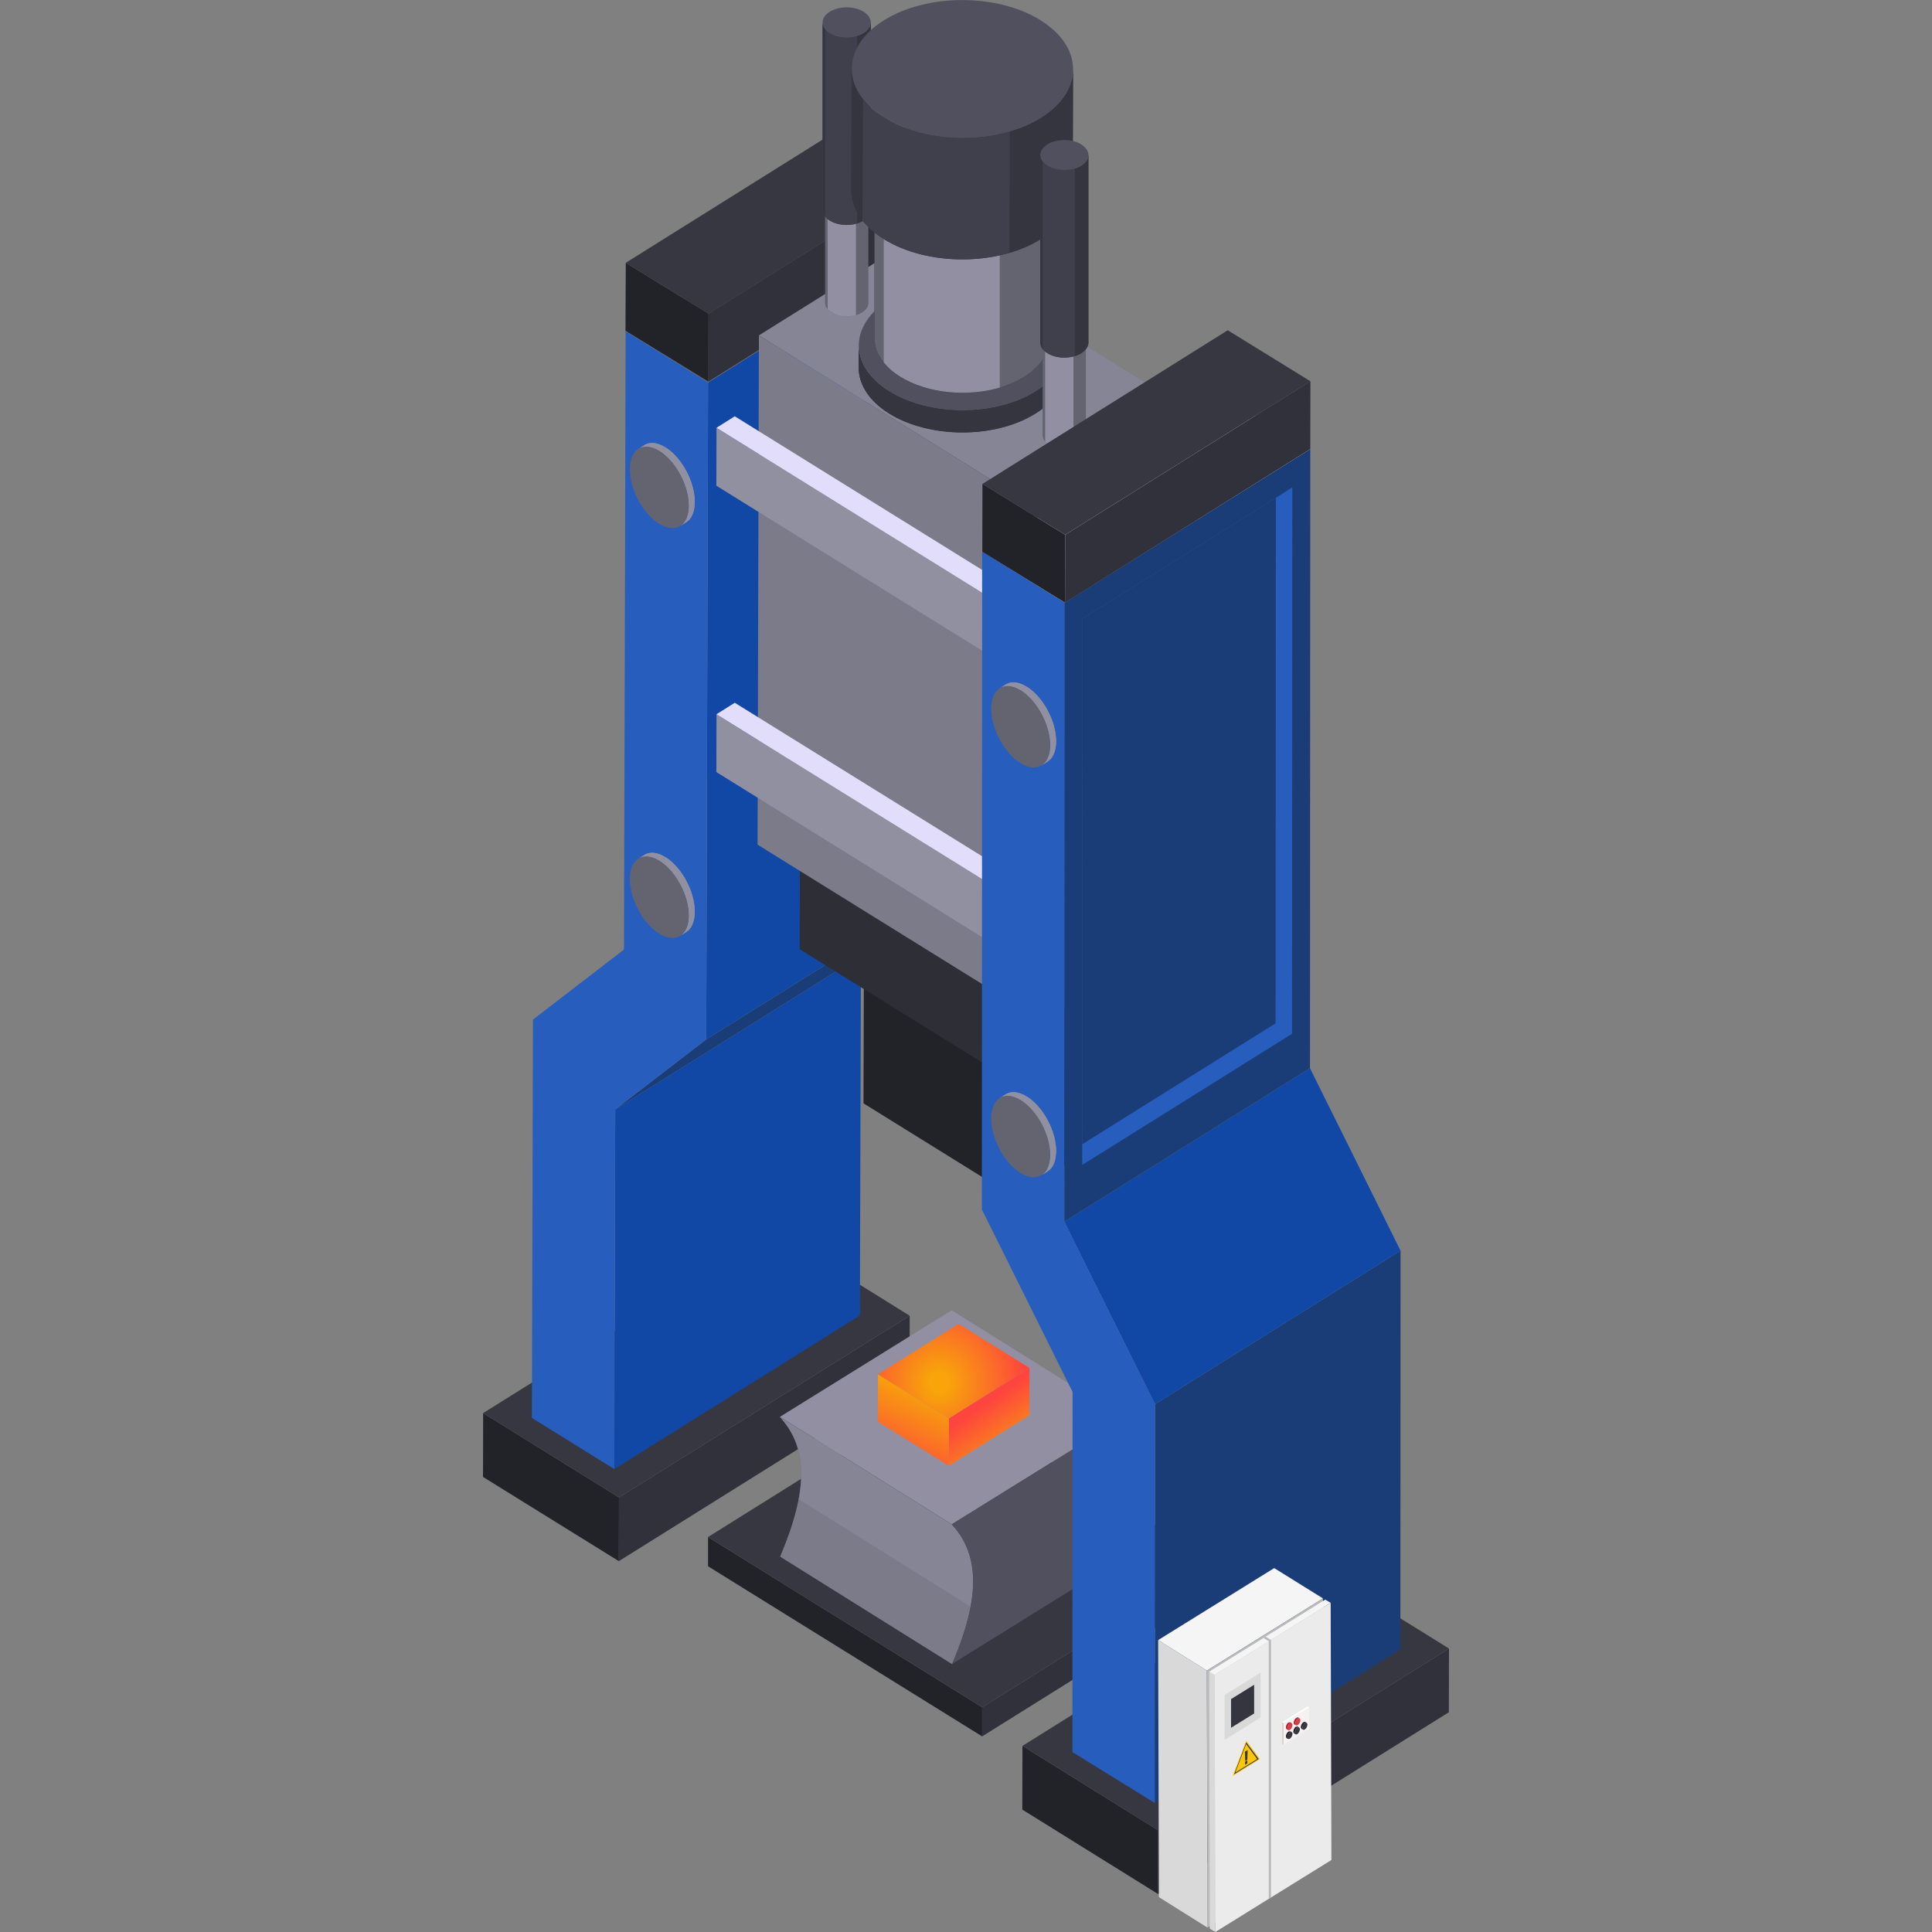<?xml version="1.0" encoding="UTF-8"?><svg id="Layer_1" xmlns="http://www.w3.org/2000/svg" xmlns:xlink="http://www.w3.org/1999/xlink" viewBox="0 0 128 128"><rect x="0" y="0" width="128" height="128" fill="#808080" stroke="none"/><defs><style>.cls-1{clip-path:url(#clippath);}.cls-2{fill:url(#linear-gradient);}.cls-2,.cls-3,.cls-4,.cls-5,.cls-6,.cls-7,.cls-8,.cls-9,.cls-10,.cls-11,.cls-12,.cls-13,.cls-14,.cls-15,.cls-16,.cls-17,.cls-18,.cls-19,.cls-20,.cls-21,.cls-22,.cls-23,.cls-24,.cls-25,.cls-26,.cls-27,.cls-28,.cls-29,.cls-30,.cls-31,.cls-32,.cls-33,.cls-34,.cls-35{stroke-width:0px;}.cls-36,.cls-31{fill:#9190a1;}.cls-37,.cls-19{fill:#40404d;}.cls-38,.cls-11{fill:#646370;}.cls-39,.cls-10{fill:#35353f;}.cls-40,.cls-6{fill:#605c71;}.cls-3{fill:url(#radial-gradient);}.cls-41{clip-path:url(#clippath-1);}.cls-42{clip-path:url(#clippath-4);}.cls-43{clip-path:url(#clippath-3);}.cls-44{clip-path:url(#clippath-2);}.cls-45{clip-path:url(#clippath-7);}.cls-46{clip-path:url(#clippath-8);}.cls-47{clip-path:url(#clippath-6);}.cls-48{clip-path:url(#clippath-5);}.cls-49{clip-path:url(#clippath-9);}.cls-50{clip-path:url(#clippath-20);}.cls-51{clip-path:url(#clippath-21);}.cls-52{clip-path:url(#clippath-24);}.cls-53{clip-path:url(#clippath-23);}.cls-54{clip-path:url(#clippath-22);}.cls-55{clip-path:url(#clippath-25);}.cls-56{clip-path:url(#clippath-14);}.cls-57{clip-path:url(#clippath-13);}.cls-58{clip-path:url(#clippath-12);}.cls-59{clip-path:url(#clippath-10);}.cls-60{clip-path:url(#clippath-15);}.cls-61{clip-path:url(#clippath-17);}.cls-62{clip-path:url(#clippath-16);}.cls-63{clip-path:url(#clippath-19);}.cls-64{clip-path:url(#clippath-11);}.cls-65{clip-path:url(#clippath-18);}.cls-4{fill:url(#linear-gradient-2);}.cls-66{isolation:isolate;}.cls-5{fill:#f7f2f2;}.cls-7{fill:#50505e;}.cls-8{fill:#275ebe;}.cls-9{fill:#4d4c56;}.cls-12{fill:#868596;}.cls-13{fill:#31313b;}.cls-14{fill:#38373e;}.cls-15{fill:#2e2e37;}.cls-16{fill:#1a3d78;}.cls-17{fill:#373742;}.cls-18{fill:#37363d;}.cls-20{fill:#222125;}.cls-21{fill:#222229;}.cls-22{fill:#1248a5;}.cls-23{fill:#d63e47;}.cls-24{fill:#d9d9d9;}.cls-25{fill:#c31c27;}.cls-26{fill:#dad0d0;}.cls-27{fill:#bababb;}.cls-28{fill:#7c7b89;}.cls-29{fill:#938fa3;}.cls-30{fill:#fbc70e;}.cls-32{fill:#fff;}.cls-33{fill:#e3ddfc;}.cls-34{fill:#ebebeb;}.cls-35{fill:#f5f5f5;}</style><clipPath id="clippath"><path class="cls-11" d="m63.08,110.25l-11.39-7.12c1.86-4.37,1.86-7.21-.02-9.25l11.39,7.12c1.88,2.05,1.88,4.89.02,9.25Z"/></clipPath><linearGradient id="linear-gradient" x1="67.79" y1="97.19" x2="65.05" y2="93.15" gradientUnits="userSpaceOnUse"><stop offset=".11" stop-color="#f8a40a"/><stop offset="1" stop-color="#fe443e"/></linearGradient><linearGradient id="linear-gradient-2" x1="61.66" y1="91.64" x2="58.96" y2="97.38" xlink:href="#linear-gradient"/><radialGradient id="radial-gradient" cx="61.66" cy="93.5" fx="61.66" fy="93.5" r="6.61" gradientTransform="translate(7.96 3.73) scale(.88 .94)" gradientUnits="userSpaceOnUse"><stop offset=".11" stop-color="#f8a40a"/><stop offset="1" stop-color="#fe443e"/></radialGradient><clipPath id="clippath-1"><path class="cls-11" d="m57.52,13.62v6.46c0,.23-.14.45-.42.62-.55.35-1.45.35-2.01,0-.28-.17-.42-.4-.42-.63v-6.46c0,.23.14.46.42.63.56.35,1.46.35,2.01,0,.27-.17.41-.4.41-.62Z"/></clipPath><clipPath id="clippath-2"><path class="cls-19" d="m57.69,1.48v12.43c0,.25-.16.5-.47.7-.62.39-1.63.39-2.25,0-.31-.19-.47-.45-.47-.71V1.47c0,.26.16.51.47.71.62.39,1.63.39,2.25,0,.31-.19.46-.44.46-.7Z"/></clipPath><clipPath id="clippath-3"><path class="cls-10" d="m70.6,22.92v1.48c0,1.09-.67,2.17-2,3-2.67,1.67-7.01,1.67-9.69,0-1.35-.84-2.02-1.94-2.02-3.04v-1.48c0,1.1.68,2.2,2.03,3.04,2.68,1.67,7.02,1.67,9.69,0,1.33-.83,1.99-1.91,1.99-3Z"/></clipPath><clipPath id="clippath-4"><path class="cls-10" d="m69.55,11.22v11.21c-.02.92-.58,1.83-1.7,2.54-2.26,1.41-5.93,1.41-8.2,0-1.14-.71-1.71-1.64-1.71-2.57v-11.21c.01.93.58,1.86,1.73,2.57,2.27,1.41,5.94,1.41,8.2,0,1.12-.7,1.68-1.62,1.68-2.54Z"/></clipPath><clipPath id="clippath-5"><path class="cls-10" d="m71.09,4.59l-.02,8.05c0,1.16-.71,2.32-2.13,3.21-2.86,1.78-7.5,1.78-10.37,0-1.45-.9-2.17-2.08-2.17-3.25l.02-8.05c0,1.18.72,2.36,2.17,3.25,2.87,1.78,7.52,1.79,10.37,0,1.42-.89,2.13-2.05,2.13-3.21Z"/></clipPath><clipPath id="clippath-6"><path class="cls-11" d="m71.94,22.41v6.46c0,.23-.14.45-.42.62-.55.35-1.45.35-2.01,0-.28-.17-.42-.4-.42-.63v-6.46c0,.23.14.46.42.63.56.35,1.46.35,2.01,0,.27-.17.41-.4.41-.62Z"/></clipPath><clipPath id="clippath-7"><path class="cls-19" d="m72.11,10.27v12.43c0,.25-.16.5-.47.7-.62.39-1.63.39-2.25,0-.31-.19-.47-.45-.47-.71v-12.43c0,.26.16.51.47.71.62.39,1.63.39,2.25,0,.31-.19.46-.44.46-.7Z"/></clipPath><clipPath id="clippath-8"><path class="cls-31" d="m66.24,45.6l.39-.25c.35-.22.85-.19,1.39.15l-.39.25c-.54-.34-1.03-.37-1.39-.15Z"/></clipPath><clipPath id="clippath-9"><path class="cls-31" d="m69.4,50.46l-.39.25c.35-.22.57-.68.57-1.34,0-1.33-.87-2.95-1.94-3.62l.39-.25c1.08.67,1.95,2.29,1.94,3.62,0,.66-.22,1.13-.57,1.34Z"/></clipPath><clipPath id="clippath-10"><path class="cls-31" d="m66.24,72.75l.39-.25c.35-.22.85-.19,1.39.15l-.39.25c-.54-.34-1.03-.37-1.39-.15Z"/></clipPath><clipPath id="clippath-11"><path class="cls-31" d="m69.4,77.61l-.39.25c.35-.22.57-.68.57-1.34,0-1.33-.87-2.95-1.94-3.62l.39-.25c1.08.67,1.95,2.29,1.94,3.62,0,.66-.22,1.13-.57,1.34Z"/></clipPath><clipPath id="clippath-12"><path class="cls-31" d="m42.3,29.74l.39-.25c.35-.22.85-.19,1.39.15l-.39.25c-.54-.34-1.03-.37-1.39-.15Z"/></clipPath><clipPath id="clippath-13"><path class="cls-31" d="m45.46,34.6l-.39.25c.35-.22.57-.68.57-1.34,0-1.33-.87-2.95-1.94-3.62l.39-.25c1.08.67,1.95,2.29,1.94,3.62,0,.66-.22,1.13-.57,1.34Z"/></clipPath><clipPath id="clippath-14"><path class="cls-31" d="m42.3,56.89l.39-.25c.35-.22.85-.19,1.39.15l-.39.25c-.54-.34-1.03-.37-1.39-.15Z"/></clipPath><clipPath id="clippath-15"><path class="cls-31" d="m45.46,61.75l-.39.25c.35-.22.57-.68.57-1.34,0-1.33-.87-2.95-1.94-3.62l.39-.25c1.08.67,1.95,2.29,1.94,3.62,0,.66-.22,1.13-.57,1.34Z"/></clipPath><clipPath id="clippath-16"><path class="cls-6" d="m85.5,114.71l.09.06s-.07-.02-.12.01l-.09-.05s.09-.03.12-.01Z"/></clipPath><clipPath id="clippath-17"><path class="cls-6" d="m85.34,115.21l-.09-.05s-.05-.06-.05-.12c0-.12.08-.26.17-.32l.09.05c-.09.06-.17.2-.17.32,0,.06.02.1.05.12Z"/></clipPath><clipPath id="clippath-18"><path class="cls-6" d="m85.49,114.12l.09.06s-.07-.02-.12.01l-.09-.06s.09-.03.12-.01Z"/></clipPath><clipPath id="clippath-19"><path class="cls-6" d="m85.34,114.62l-.09-.06s-.05-.06-.05-.12c0-.12.08-.26.17-.32l.09.06c-.09.06-.17.2-.17.32,0,.06.02.1.05.12Z"/></clipPath><clipPath id="clippath-20"><path class="cls-6" d="m85.99,114.4l.09.06s-.07-.02-.12.01l-.09-.06s.09-.03.12-.01Z"/></clipPath><clipPath id="clippath-21"><path class="cls-6" d="m85.83,114.9l-.09-.06s-.05-.06-.05-.12c0-.12.08-.26.17-.32l.09.06c-.09.06-.17.2-.17.32,0,.06.02.1.05.12Z"/></clipPath><clipPath id="clippath-22"><path class="cls-6" d="m86.02,113.8l.09.05s-.07-.02-.12.01l-.09-.06s.09-.03.12-.01Z"/></clipPath><clipPath id="clippath-23"><path class="cls-6" d="m85.86,114.3l-.09-.05s-.05-.06-.05-.12c0-.12.08-.26.17-.32l.09.06c-.09.06-.17.2-.17.32,0,.06.02.1.05.12Z"/></clipPath><clipPath id="clippath-24"><path class="cls-6" d="m86.48,114.09l.09.06s-.07-.02-.12.01l-.09-.06s.09-.03.12-.01Z"/></clipPath><clipPath id="clippath-25"><path class="cls-6" d="m86.33,114.6l-.09-.06s-.05-.06-.05-.12c0-.12.08-.26.17-.32l.09.06c-.09.06-.17.2-.17.32,0,.06.02.1.05.12Z"/></clipPath></defs><g class="cls-66"><polygon class="cls-13" points="60.27 87.17 60.26 91.39 41 103.43 41.01 99.21 60.27 87.17"/><polygon class="cls-21" points="41.01 99.21 41 103.43 32 97.85 32.01 93.62 41.01 99.21"/><polygon class="cls-17" points="60.27 87.17 41.01 99.21 32.01 93.62 51.28 81.58 60.27 87.17"/></g><g class="cls-66"><polygon class="cls-22" points="40.76 73.5 57.04 63.33 56.97 87.15 40.7 97.33 40.76 73.5"/><polygon class="cls-16" points="46.79 68.86 63.07 58.69 57.04 63.33 40.76 73.5 46.79 68.86"/><polygon class="cls-22" points="46.91 25.34 63.18 15.17 63.07 58.69 46.79 68.86 46.91 25.34"/><polygon class="cls-11" points="41.45 21.95 57.72 11.78 63.18 15.17 46.91 25.34 41.45 21.95"/><polygon class="cls-8" points="46.91 25.34 46.79 68.86 40.76 73.5 40.7 97.33 35.24 93.94 35.31 67.55 41.34 62.91 41.45 21.95 46.91 25.34"/></g><g class="cls-66"><polygon class="cls-13" points="63.19 10.61 63.18 15.11 46.93 25.28 46.94 20.78 63.19 10.61"/><polygon class="cls-21" points="46.94 20.78 46.93 25.28 41.44 21.91 41.46 17.41 46.94 20.78"/><polygon class="cls-17" points="63.19 10.61 46.94 20.78 41.46 17.41 57.71 7.24 63.19 10.61"/></g><g class="cls-66"><polygon class="cls-13" points="80.45 103.49 80.45 105.43 65.07 115.04 65.07 113.11 80.45 103.49"/><polygon class="cls-21" points="65.07 113.11 65.07 115.04 46.91 103.77 46.91 101.83 65.07 113.11"/><polygon class="cls-17" points="80.45 103.49 65.07 113.11 46.91 101.83 62.29 92.22 80.45 103.49"/></g><g class="cls-66"><path class="cls-38" d="m63.08,110.25l-11.39-7.12c1.86-4.37,1.86-7.21-.02-9.25l11.39,7.12c1.88,2.05,1.88,4.89.02,9.25Z"/><g class="cls-1"><g class="cls-66"><path class="cls-28" d="m63.08,110.25l-11.39-7.12c.6-1.42,1.01-2.67,1.22-3.79l11.39,7.12c-.21,1.12-.62,2.37-1.22,3.79h0Z"/><path class="cls-12" d="m64.3,106.46l-11.39-7.12c.44-2.34.03-4.08-1.24-5.46l11.39,7.12c1.27,1.38,1.68,3.13,1.24,5.46h0Z"/></g></g><polygon class="cls-29" points="63.06 100.99 51.67 93.87 63.05 86.81 74.44 93.93 63.06 100.99"/><path class="cls-7" d="m74.47,103.17l-11.39,7.07c1.86-4.37,1.86-7.21-.02-9.25l11.38-7.06c-1.86,4.37-1.85,7.2.03,9.24Z"/></g><g class="cls-66"><polygon class="cls-2" points="68.21 90.63 68.2 93.77 62.86 97.11 62.87 93.97 68.21 90.63"/><polygon class="cls-4" points="62.87 93.97 62.86 97.11 58.16 94.19 58.17 91.05 62.87 93.97"/><polygon class="cls-3" points="68.21 90.63 62.87 93.97 58.17 91.05 63.51 87.71 68.21 90.63"/></g><g class="cls-66"><polygon class="cls-21" points="72.36 54.47 72.31 76.11 67.2 79.3 67.26 57.66 72.36 54.47"/><polygon class="cls-21" points="67.26 57.66 67.2 79.3 57.21 73.1 57.27 51.46 67.26 57.66"/><polygon class="cls-21" points="72.36 54.47 67.26 57.66 57.27 51.46 62.38 48.27 72.36 54.47"/></g><g class="cls-66"><polygon class="cls-13" points="76.6 33.84 76.51 67.58 68.55 72.55 68.64 38.82 76.6 33.84"/><polygon class="cls-15" points="68.64 38.82 68.55 72.55 52.98 62.89 53.07 29.15 68.64 38.82"/><polygon class="cls-17" points="76.6 33.84 68.64 38.82 53.07 29.15 61.03 24.18 76.6 33.84"/></g><g class="cls-66"><polygon class="cls-9" points="79.39 27.54 79.3 61.28 69.07 67.68 69.15 33.94 79.39 27.54"/><polygon class="cls-28" points="69.15 33.94 69.07 67.68 50.19 55.96 50.28 22.22 69.15 33.94"/><polygon class="cls-12" points="79.39 27.54 69.15 33.94 50.28 22.22 60.52 15.82 79.39 27.54"/></g><g class="cls-66"><polygon class="cls-31" points="69.95 42.3 47.47 28.34 47.46 32.18 69.95 46.14 69.95 42.3"/><polygon class="cls-33" points="69.95 40.79 48.68 27.58 47.47 28.34 69.95 42.3 69.95 40.79"/></g><g class="cls-66"><polygon class="cls-31" points="69.95 61.27 47.47 47.32 47.46 51.15 69.95 65.12 69.95 61.27"/><polygon class="cls-33" points="69.95 59.76 48.68 46.56 47.47 47.32 69.95 61.27 69.95 59.76"/></g><g class="cls-66"><path class="cls-38" d="m57.52,13.62v6.46c0,.23-.14.45-.42.62-.55.35-1.45.35-2.01,0-.28-.17-.42-.4-.42-.63v-6.46c0,.23.14.46.42.63.56.35,1.46.35,2.01,0,.27-.17.41-.4.41-.62Z"/><g class="cls-41"><g class="cls-66"><path class="cls-11" d="m57.52,13.62v6.46c0,.23-.14.45-.42.62-.12.07-.25.13-.4.18v-6.46c.15-.04.28-.1.4-.18.27-.17.41-.4.41-.62h0Z"/><path class="cls-29" d="m56.71,14.42v6.46c-.53.15-1.18.1-1.61-.18-.12-.07-.21-.15-.28-.24v-6.46c.07.09.16.17.28.24.44.27,1.08.33,1.61.18h0Z"/><path class="cls-11" d="m54.82,14v6.46c-.1-.12-.15-.26-.15-.39v-6.46c0,.13.05.27.15.39h0Z"/></g></g><path class="cls-29" d="m57.1,12.99c.56.35.56.91,0,1.25-.55.35-1.45.35-2.01,0-.56-.35-.56-.91,0-1.25.55-.35,1.45-.35,2.01,0Z"/></g><g class="cls-66"><path class="cls-37" d="m57.69,1.48v12.43c0,.25-.16.5-.47.7-.62.39-1.63.39-2.25,0-.31-.19-.47-.45-.47-.71V1.47c0,.26.16.51.47.71.62.39,1.63.39,2.25,0,.31-.19.46-.44.46-.7Z"/><g class="cls-44"><g class="cls-66"><path class="cls-10" d="m57.69,1.48v12.43c0,.25-.16.5-.47.7-.13.08-.28.15-.45.2V2.38c.17-.05.32-.11.45-.2.31-.19.46-.44.46-.7h0Z"/><path class="cls-19" d="m56.78,2.38v12.43c-.59.17-1.32.11-1.81-.2-.13-.08-.23-.17-.31-.27V1.91c.08.1.18.19.31.27.49.3,1.21.37,1.8.2h0Z"/><path class="cls-10" d="m54.67,1.91v12.43c-.11-.14-.17-.29-.17-.44V1.47c0,.15.06.3.17.44h0Z"/></g></g><path class="cls-7" d="m57.22.78c.62.39.63,1.01,0,1.4-.62.39-1.63.39-2.25,0-.62-.39-.63-1.01,0-1.4.62-.39,1.63-.39,2.25,0Z"/></g><g class="cls-66"><g class="cls-66"><path class="cls-39" d="m70.6,22.92v1.48c0,1.09-.67,2.17-2,3-2.67,1.67-7.01,1.67-9.69,0-1.35-.84-2.02-1.94-2.02-3.04v-1.48c0,1.1.68,2.2,2.03,3.04,2.68,1.67,7.02,1.67,9.69,0,1.33-.83,1.99-1.91,1.99-3Z"/><g class="cls-43"><g class="cls-66"><path class="cls-10" d="m70.6,22.92v1.48c0,1.09-.67,2.17-2,3-1.56.98-3.7,1.38-5.74,1.21v-1.48c2.05.17,4.18-.24,5.75-1.21,1.33-.83,1.99-1.91,1.99-3h0Z"/><path class="cls-10" d="m62.87,27.13v1.48c-1.45-.12-2.84-.52-3.95-1.21-1.07-.66-1.71-1.49-1.94-2.35v-1.48c.23.86.87,1.69,1.94,2.35,1.11.69,2.51,1.09,3.95,1.21h0Z"/><path class="cls-10" d="m56.98,23.57v1.48c-.06-.23-.09-.46-.09-.69v-1.48c0,.23.03.46.09.69h0Z"/></g></g></g><path class="cls-7" d="m68.58,19.88c2.68,1.67,2.7,4.37.03,6.04-2.67,1.67-7.01,1.67-9.69,0-2.68-1.67-2.7-4.37-.03-6.04,2.67-1.67,7.01-1.67,9.69,0Z"/></g><g class="cls-66"><path class="cls-39" d="m69.55,11.22v11.21c-.02.92-.58,1.83-1.7,2.54-2.26,1.41-5.93,1.41-8.2,0-1.14-.71-1.71-1.64-1.71-2.57v-11.21c.01.93.58,1.86,1.73,2.57,2.27,1.41,5.94,1.41,8.2,0,1.12-.7,1.68-1.62,1.68-2.54Z"/><g class="cls-42"><g class="cls-66"><path class="cls-11" d="m69.55,11.22v11.21c-.02.92-.58,1.83-1.7,2.54-.49.3-1.04.54-1.63.72v-11.21c.6-.17,1.16-.41,1.64-.72,1.12-.7,1.68-1.62,1.68-2.54h0Z"/><path class="cls-29" d="m66.24,14.47v11.21c-2.16.63-4.8.39-6.59-.72-.47-.29-.85-.62-1.12-.98v-11.21c.29.35.67.69,1.14.98,1.78,1.11,4.43,1.35,6.57.72h0Z"/><path class="cls-11" d="m58.54,12.78v11.21c-.41-.5-.6-1.05-.6-1.59v-11.21c.01.55.21,1.09.6,1.59h0Z"/></g></g><path class="cls-7" d="m67.84,8.65c2.27,1.41,2.28,3.7.03,5.11-2.26,1.41-5.93,1.41-8.2,0-2.27-1.41-2.28-3.7-.03-5.11,2.26-1.41,5.93-1.41,8.2,0Z"/></g><g class="cls-66"><path class="cls-39" d="m71.09,4.59l-.02,8.05c0,1.16-.71,2.32-2.13,3.21-2.86,1.78-7.5,1.78-10.37,0-1.45-.9-2.17-2.08-2.17-3.25l.02-8.05c0,1.18.72,2.36,2.17,3.25,2.87,1.78,7.52,1.79,10.37,0,1.42-.89,2.13-2.05,2.13-3.21Z"/><g class="cls-48"><g class="cls-66"><path class="cls-10" d="m71.09,4.59l-.02,8.05c0,1.16-.71,2.32-2.13,3.21-.62.38-1.31.69-2.06.9l.02-8.05c.75-.22,1.44-.52,2.06-.9,1.42-.89,2.13-2.05,2.13-3.21h0Z"/><path class="cls-19" d="m66.9,8.71l-.02,8.05c-2.72.8-6.06.49-8.32-.91-.6-.37-1.07-.79-1.42-1.24l.02-8.05c.35.45.82.87,1.42,1.24,2.26,1.4,5.6,1.7,8.32.91h0Z"/><path class="cls-10" d="m57.16,6.56l-.02,8.05c-.5-.63-.74-1.33-.74-2.02l.02-8.05c0,.69.25,1.38.74,2.02h0Z"/></g></g><path class="cls-7" d="m68.93,1.34c2.87,1.78,2.89,4.68.04,6.46-2.86,1.78-7.5,1.78-10.37,0-2.87-1.78-2.89-4.68-.03-6.46,2.86-1.78,7.5-1.78,10.37,0Z"/></g><g class="cls-66"><polygon class="cls-13" points="96 109.22 95.99 113.44 76.72 125.48 76.73 121.26 96 109.22"/><polygon class="cls-21" points="76.73 121.26 76.72 125.48 67.73 119.89 67.74 115.67 76.73 121.26"/><polygon class="cls-17" points="96 109.22 76.73 121.26 67.74 115.67 87 103.63 96 109.22"/></g><g class="cls-66"><path class="cls-38" d="m71.94,22.41v6.46c0,.23-.14.45-.42.62-.55.35-1.45.35-2.01,0-.28-.17-.42-.4-.42-.63v-6.46c0,.23.14.46.42.63.56.35,1.46.35,2.01,0,.27-.17.41-.4.41-.62Z"/><g class="cls-47"><g class="cls-66"><path class="cls-11" d="m71.94,22.41v6.46c0,.23-.14.45-.42.62-.12.07-.25.13-.4.18v-6.46c.15-.04.28-.1.4-.18.27-.17.41-.4.41-.62h0Z"/><path class="cls-29" d="m71.12,23.21v6.46c-.53.15-1.18.1-1.61-.18-.12-.07-.21-.15-.28-.24v-6.46c.07.09.16.17.28.24.44.27,1.08.33,1.61.18h0Z"/><path class="cls-11" d="m69.24,22.79v6.46c-.1-.12-.15-.26-.15-.39v-6.46c0,.13.05.27.15.39h0Z"/></g></g><path class="cls-29" d="m71.52,21.78c.56.35.56.91,0,1.25-.55.35-1.45.35-2.01,0-.56-.35-.56-.91,0-1.25.55-.35,1.45-.35,2.01,0Z"/></g><g class="cls-66"><path class="cls-37" d="m72.11,10.27v12.43c0,.25-.16.5-.47.7-.62.39-1.63.39-2.25,0-.31-.19-.47-.45-.47-.71v-12.43c0,.26.16.51.47.71.62.39,1.63.39,2.25,0,.31-.19.46-.44.46-.7Z"/><g class="cls-45"><g class="cls-66"><path class="cls-10" d="m72.11,10.27v12.43c0,.25-.16.5-.47.7-.13.08-.28.15-.45.2v-12.43c.17-.05.32-.11.45-.2.31-.19.46-.44.46-.7h0Z"/><path class="cls-19" d="m71.2,11.17v12.43c-.59.17-1.32.11-1.81-.2-.13-.08-.23-.17-.31-.27v-12.43c.08.1.18.19.31.27.49.3,1.21.37,1.8.2h0Z"/><path class="cls-10" d="m69.08,10.7v12.43c-.11-.14-.17-.29-.17-.44v-12.43c0,.15.06.3.17.44h0Z"/></g></g><path class="cls-7" d="m71.64,9.57c.62.39.63,1.01,0,1.4-.62.39-1.63.39-2.25,0-.62-.39-.63-1.01,0-1.4.62-.39,1.63-.39,2.25,0Z"/></g><g class="cls-66"><polygon class="cls-16" points="76.52 93.03 92.79 82.86 92.78 109.28 76.51 119.45 76.52 93.03"/><polygon class="cls-22" points="70.51 80.94 86.79 70.77 92.79 82.86 76.52 93.03 70.51 80.94"/><polygon class="cls-16" points="70.53 39.93 86.81 29.75 86.79 70.77 70.51 80.94 70.53 39.93"/><polygon class="cls-8" points="85.62 32.29 85.6 68.49 71.7 77.18 71.7 75.81 71.72 40.98 84.53 32.98 85.62 32.29"/><polygon class="cls-16" points="84.53 32.98 84.51 67.8 71.7 75.81 71.72 40.98 84.53 32.98"/><polygon class="cls-33" points="65.07 36.55 81.35 26.38 86.81 29.75 70.53 39.93 65.07 36.55"/><polygon class="cls-8" points="70.53 39.93 70.51 80.94 76.52 93.03 76.51 119.45 71.05 116.08 71.06 92.22 65.05 80.13 65.07 36.55 70.53 39.93"/></g><g class="cls-66"><polygon class="cls-13" points="86.82 25.26 86.81 29.75 70.56 39.93 70.57 35.43 86.82 25.26"/><polygon class="cls-21" points="70.57 35.43 70.56 39.93 65.08 36.56 65.09 32.06 70.57 35.43"/><polygon class="cls-17" points="86.82 25.26 70.57 35.43 65.09 32.06 81.34 21.88 86.82 25.26"/></g><g class="cls-66"><g class="cls-66"><path class="cls-36" d="m66.24,45.6l.39-.25c.35-.22.85-.19,1.39.15l-.39.25c-.54-.34-1.03-.37-1.39-.15Z"/><g class="cls-46"><g class="cls-66"><path class="cls-31" d="m66.24,45.6l.39-.25c.24-.15.54-.18.88-.09l-.39.25c-.34-.1-.64-.06-.88.09h0Z"/><path class="cls-31" d="m67.12,45.51l.39-.25c.16.05.33.12.51.23l-.39.25c-.18-.11-.35-.19-.51-.23h0Z"/></g></g></g><g class="cls-66"><path class="cls-36" d="m69.4,50.46l-.39.25c.35-.22.57-.68.57-1.34,0-1.33-.87-2.95-1.94-3.62l.39-.25c1.08.67,1.95,2.29,1.94,3.62,0,.66-.22,1.13-.57,1.34Z"/><g class="cls-49"><g class="cls-66"><path class="cls-31" d="m67.63,45.74l.39-.25c.05.03.1.07.15.1l-.39.25c-.05-.04-.1-.07-.15-.1h0Z"/><path class="cls-31" d="m67.79,45.85l.39-.25c.25.18.48.41.7.67l-.39.25c-.21-.26-.45-.49-.7-.67h0Z"/><path class="cls-31" d="m68.48,46.51l.39-.25c.31.37.57.82.76,1.28l-.39.25c-.19-.46-.45-.91-.76-1.28h0Z"/><path class="cls-31" d="m69.24,47.79l.39-.25c.12.29.21.59.27.89l-.39.25c-.06-.3-.15-.6-.27-.89h0Z"/><path class="cls-31" d="m69.51,48.68l.39-.25c.04.23.07.46.07.68,0,.06,0,.12,0,.17l-.39.25c0-.06,0-.11,0-.17,0-.22-.02-.45-.07-.68h0Z"/><path class="cls-31" d="m69.57,49.54l.39-.25c-.04.57-.24.97-.56,1.17l-.39.25c.32-.2.53-.6.56-1.17h0Z"/></g></g></g><path class="cls-11" d="m67.63,45.74c1.08.67,1.95,2.29,1.94,3.62,0,1.33-.88,1.87-1.96,1.2-1.08-.67-1.95-2.29-1.94-3.62,0-1.33.88-1.87,1.96-1.2Z"/></g><g class="cls-66"><g class="cls-66"><path class="cls-36" d="m66.24,72.75l.39-.25c.35-.22.85-.19,1.39.15l-.39.25c-.54-.34-1.03-.37-1.39-.15Z"/><g class="cls-59"><g class="cls-66"><path class="cls-31" d="m66.24,72.75l.39-.25c.24-.15.54-.18.88-.09l-.39.25c-.34-.1-.64-.06-.88.09h0Z"/><path class="cls-31" d="m67.12,72.66l.39-.25c.16.05.33.12.51.23l-.39.25c-.18-.11-.35-.19-.51-.23h0Z"/></g></g></g><g class="cls-66"><path class="cls-36" d="m69.4,77.61l-.39.25c.35-.22.57-.68.57-1.34,0-1.33-.87-2.95-1.94-3.62l.39-.25c1.08.67,1.95,2.29,1.94,3.62,0,.66-.22,1.13-.57,1.34Z"/><g class="cls-64"><g class="cls-66"><path class="cls-31" d="m67.63,72.89l.39-.25c.05.03.1.07.15.1l-.39.25c-.05-.04-.1-.07-.15-.1h0Z"/><path class="cls-31" d="m67.79,73l.39-.25c.25.18.48.41.7.67l-.39.25c-.21-.26-.45-.49-.7-.67h0Z"/><path class="cls-31" d="m68.48,73.66l.39-.25c.31.37.57.82.76,1.28l-.39.25c-.19-.46-.45-.91-.76-1.28h0Z"/><path class="cls-31" d="m69.24,74.94l.39-.25c.12.29.21.59.27.89l-.39.25c-.06-.3-.15-.6-.27-.89h0Z"/><path class="cls-31" d="m69.51,75.83l.39-.25c.04.23.07.46.07.68,0,.06,0,.12,0,.17l-.39.25c0-.06,0-.11,0-.17,0-.22-.02-.45-.07-.68h0Z"/><path class="cls-31" d="m69.57,76.69l.39-.25c-.04.57-.24.97-.56,1.17l-.39.25c.32-.2.53-.6.56-1.17h0Z"/></g></g></g><path class="cls-11" d="m67.63,72.89c1.08.67,1.95,2.29,1.94,3.62,0,1.33-.88,1.87-1.96,1.2-1.08-.67-1.95-2.29-1.94-3.62,0-1.33.88-1.87,1.96-1.2Z"/></g><g class="cls-66"><g class="cls-66"><path class="cls-36" d="m42.3,29.74l.39-.25c.35-.22.85-.19,1.39.15l-.39.25c-.54-.34-1.03-.37-1.39-.15Z"/><g class="cls-58"><g class="cls-66"><path class="cls-31" d="m42.3,29.74l.39-.25c.24-.15.54-.18.88-.09l-.39.25c-.34-.1-.64-.06-.88.09h0Z"/><path class="cls-31" d="m43.18,29.65l.39-.25c.16.05.33.12.51.23l-.39.25c-.18-.11-.35-.19-.51-.23h0Z"/></g></g></g><g class="cls-66"><path class="cls-36" d="m45.46,34.6l-.39.25c.35-.22.57-.68.57-1.34,0-1.33-.87-2.95-1.94-3.62l.39-.25c1.08.67,1.95,2.29,1.94,3.62,0,.66-.22,1.13-.57,1.34Z"/><g class="cls-57"><g class="cls-66"><path class="cls-31" d="m43.69,29.88l.39-.25c.05.03.1.07.15.1l-.39.25c-.05-.04-.1-.07-.15-.1h0Z"/><path class="cls-31" d="m43.85,29.99l.39-.25c.25.18.48.41.7.67l-.39.25c-.21-.26-.45-.49-.7-.67h0Z"/><path class="cls-31" d="m44.54,30.65l.39-.25c.31.37.57.82.76,1.28l-.39.25c-.19-.46-.45-.91-.76-1.28h0Z"/><path class="cls-31" d="m45.3,31.93l.39-.25c.12.29.21.59.27.89l-.39.25c-.06-.3-.15-.6-.27-.89h0Z"/><path class="cls-31" d="m45.57,32.82l.39-.25c.04.23.07.46.07.68,0,.06,0,.12,0,.17l-.39.25c0-.06,0-.11,0-.17,0-.22-.02-.45-.07-.68h0Z"/><path class="cls-31" d="m45.63,33.68l.39-.25c-.04.57-.24.97-.56,1.17l-.39.25c.32-.2.53-.6.56-1.17h0Z"/></g></g></g><path class="cls-11" d="m43.69,29.88c1.08.67,1.95,2.29,1.94,3.62,0,1.33-.88,1.87-1.96,1.2-1.08-.67-1.95-2.29-1.94-3.62,0-1.33.88-1.87,1.96-1.2Z"/></g><g class="cls-66"><g class="cls-66"><path class="cls-36" d="m42.3,56.89l.39-.25c.35-.22.85-.19,1.39.15l-.39.25c-.54-.34-1.03-.37-1.39-.15Z"/><g class="cls-56"><g class="cls-66"><path class="cls-31" d="m42.3,56.89l.39-.25c.24-.15.54-.18.88-.09l-.39.25c-.34-.1-.64-.06-.88.09h0Z"/><path class="cls-31" d="m43.18,56.8l.39-.25c.16.05.33.12.51.23l-.39.25c-.18-.11-.35-.19-.51-.23h0Z"/></g></g></g><g class="cls-66"><path class="cls-36" d="m45.46,61.75l-.39.25c.35-.22.57-.68.57-1.34,0-1.33-.87-2.95-1.94-3.62l.39-.25c1.08.67,1.95,2.29,1.94,3.62,0,.66-.22,1.13-.57,1.34Z"/><g class="cls-60"><g class="cls-66"><path class="cls-31" d="m43.69,57.03l.39-.25c.05.03.1.07.15.1l-.39.25c-.05-.04-.1-.07-.15-.1h0Z"/><path class="cls-31" d="m43.85,57.14l.39-.25c.25.18.48.41.7.67l-.39.25c-.21-.26-.45-.49-.7-.67h0Z"/><path class="cls-31" d="m44.54,57.8l.39-.25c.31.37.57.82.76,1.28l-.39.25c-.19-.46-.45-.91-.76-1.28h0Z"/><path class="cls-31" d="m45.3,59.08l.39-.25c.12.29.21.59.27.89l-.39.25c-.06-.3-.15-.6-.27-.89h0Z"/><path class="cls-31" d="m45.57,59.97l.39-.25c.04.23.07.46.07.68,0,.06,0,.12,0,.17l-.39.25c0-.06,0-.11,0-.17,0-.22-.02-.45-.07-.68h0Z"/><path class="cls-31" d="m45.63,60.83l.39-.25c-.04.57-.24.97-.56,1.17l-.39.25c.32-.2.53-.6.56-1.17h0Z"/></g></g></g><path class="cls-11" d="m43.69,57.03c1.08.67,1.95,2.29,1.94,3.62,0,1.33-.88,1.87-1.96,1.2-1.08-.67-1.95-2.29-1.94-3.62,0-1.33.88-1.87,1.96-1.2Z"/></g><g class="cls-66"><polygon class="cls-24" points="79.96 110.68 76.73 108.66 76.78 125.69 80 127.71 79.96 110.68"/><polygon class="cls-35" points="87.65 105.9 84.42 103.89 76.73 108.66 79.96 110.68 87.65 105.9"/><polygon class="cls-27" points="79.96 110.68 80 127.71 87.69 122.94 87.65 105.9 79.96 110.68"/></g><g class="cls-66"><polygon class="cls-24" points="80.47 110.97 80.11 110.75 80.15 127.78 80.52 128 80.47 110.97"/><polygon class="cls-35" points="80.11 110.75 80.47 110.97 84.07 108.74 84.21 108.65 88.16 106.19 87.8 105.98 83.85 108.43 83.71 108.52 80.11 110.75"/><polygon class="cls-34" points="80.47 110.97 80.52 128 84.06 125.8 84.21 125.71 88.21 123.23 88.16 106.19 84.21 108.65 84.06 108.74 80.47 110.97"/></g><polygon class="cls-27" points="84.06 108.74 84.06 125.8 84.21 125.71 84.21 108.65 84.06 108.74"/><polygon class="cls-27" points="83.71 108.52 84.07 108.74 84.21 108.65 83.85 108.43 83.71 108.52"/><g class="cls-66"><polygon class="cls-26" points="85.05 115.6 84.95 115.53 84.95 114.1 85.05 114.16 85.05 115.6"/><polygon class="cls-32" points="85.05 114.16 84.95 114.1 86.64 113.05 86.74 113.11 85.05 114.16"/><polygon class="cls-5" points="86.74 113.11 86.74 114.55 85.05 115.6 85.05 114.16 86.74 113.11"/></g><g class="cls-66"><g class="cls-66"><path class="cls-40" d="m85.5,114.71l.09.06s-.07-.02-.12.01l-.09-.05s.09-.03.12-.01Z"/><g class="cls-62"><g class="cls-66"><path class="cls-20" d="m85.46,114.77l-.09-.05s.09-.03.12-.01l.09.06s-.07-.02-.12.01h0Z"/></g></g></g><g class="cls-66"><path class="cls-40" d="m85.34,115.21l-.09-.05s-.05-.06-.05-.12c0-.12.08-.26.17-.32l.09.05c-.09.06-.17.2-.17.32,0,.06.02.1.05.12Z"/><g class="cls-61"><g class="cls-66"><path class="cls-20" d="m85.34,115.21l-.09-.05s-.05-.06-.05-.12c0-.12.08-.26.17-.32l.09.05c-.09.06-.17.2-.17.32,0,.06.02.1.05.12h0Z"/></g></g></g><path class="cls-18" d="m85.46,114.77c.09-.06.17-.01.17.1,0,.12-.08.26-.17.32-.09.06-.17.01-.17-.1,0-.12.08-.26.17-.32Z"/></g><g class="cls-66"><g class="cls-66"><path class="cls-40" d="m85.49,114.12l.09.06s-.07-.02-.12.01l-.09-.06s.09-.03.12-.01Z"/><g class="cls-65"><g class="cls-66"><path class="cls-25" d="m85.46,114.19l-.09-.06s.09-.03.12-.01l.09.06s-.07-.02-.12.01h0Z"/></g></g></g><g class="cls-66"><path class="cls-40" d="m85.34,114.62l-.09-.06s-.05-.06-.05-.12c0-.12.08-.26.17-.32l.09.06c-.09.06-.17.2-.17.32,0,.06.02.1.05.12Z"/><g class="cls-63"><g class="cls-66"><path class="cls-25" d="m85.34,114.62l-.09-.06s-.05-.06-.05-.12c0-.12.08-.26.17-.32l.09.06c-.09.06-.17.2-.17.32,0,.06.02.1.05.12h0Z"/></g></g></g><path class="cls-23" d="m85.46,114.19c.09-.06.17-.01.17.1,0,.12-.08.26-.17.32-.09.06-.17.01-.17-.1,0-.12.08-.26.17-.32Z"/></g><g class="cls-66"><g class="cls-66"><path class="cls-40" d="m85.99,114.4l.09.06s-.07-.02-.12.01l-.09-.06s.09-.03.12-.01Z"/><g class="cls-50"><g class="cls-66"><path class="cls-20" d="m85.95,114.47l-.09-.06s.09-.03.12-.01l.09.06s-.07-.02-.12.01h0Z"/></g></g></g><g class="cls-66"><path class="cls-40" d="m85.83,114.9l-.09-.06s-.05-.06-.05-.12c0-.12.08-.26.17-.32l.09.06c-.09.06-.17.2-.17.32,0,.06.02.1.05.12Z"/><g class="cls-51"><g class="cls-66"><path class="cls-20" d="m85.83,114.9l-.09-.06s-.05-.06-.05-.12c0-.12.08-.26.17-.32l.09.06c-.09.06-.17.2-.17.32,0,.06.02.1.05.12h0Z"/></g></g></g><path class="cls-18" d="m85.95,114.47c.09-.06.17-.01.17.1,0,.12-.08.26-.17.32-.09.06-.17.01-.17-.1,0-.12.08-.26.17-.32Z"/></g><g class="cls-66"><g class="cls-66"><path class="cls-40" d="m86.02,113.8l.09.05s-.07-.02-.12.01l-.09-.06s.09-.03.12-.01Z"/><g class="cls-54"><g class="cls-66"><path class="cls-25" d="m85.98,113.87l-.09-.06s.09-.03.12-.01l.09.05s-.07-.02-.12.01h0Z"/></g></g></g><g class="cls-66"><path class="cls-40" d="m85.86,114.3l-.09-.05s-.05-.06-.05-.12c0-.12.08-.26.17-.32l.09.06c-.09.06-.17.2-.17.32,0,.06.02.1.05.12Z"/><g class="cls-53"><g class="cls-66"><path class="cls-25" d="m85.86,114.3l-.09-.05s-.05-.06-.05-.12c0-.12.08-.26.17-.32l.09.06c-.09.06-.17.2-.17.32,0,.06.02.1.05.12h0Z"/></g></g></g><path class="cls-23" d="m85.98,113.87c.09-.06.17-.01.17.1,0,.12-.08.26-.17.32-.09.06-.17.01-.17-.1,0-.12.08-.26.17-.32Z"/></g><g class="cls-66"><g class="cls-66"><path class="cls-40" d="m86.48,114.09l.09.06s-.07-.02-.12.01l-.09-.06s.09-.03.12-.01Z"/><g class="cls-52"><g class="cls-66"><path class="cls-20" d="m86.45,114.16l-.09-.06s.09-.03.12-.01l.09.06s-.07-.02-.12.01h0Z"/></g></g></g><g class="cls-66"><path class="cls-40" d="m86.33,114.6l-.09-.06s-.05-.06-.05-.12c0-.12.08-.26.17-.32l.09.06c-.09.06-.17.2-.17.32,0,.06.02.1.05.12Z"/><g class="cls-55"><g class="cls-66"><path class="cls-20" d="m86.33,114.6l-.09-.06s-.05-.06-.05-.12c0-.12.08-.26.17-.32l.09.06c-.09.06-.17.2-.17.32,0,.06.02.1.05.12h0Z"/></g></g></g><path class="cls-18" d="m86.45,114.16c.09-.06.17-.01.17.1,0,.12-.08.26-.17.32-.09.06-.17.01-.17-.1,0-.12.08-.26.17-.32Z"/></g><polygon class="cls-24" points="81.13 115.27 83.52 113.79 83.52 110.82 81.13 112.3 81.13 115.27"/><polygon class="cls-10" points="81.56 114.47 83.09 113.52 83.09 111.62 81.56 112.57 81.56 114.47"/><polygon class="cls-30" points="82.57 115.32 81.66 117.67 83.47 116.54 82.57 115.32"/><path class="cls-14" d="m82.57,115.56l.72.98-1.45.9.72-1.88h0Zm0-.12l-.81,2.11,1.63-1.01-.82-1.1h0Z"/><path class="cls-14" d="m82.66,115.93l-.02.66-.14.09-.02-.63.18-.11Zm-.17.82s0-.03.02-.04l.11-.07s.02,0,.02.02v.14s0,.03-.02.04l-.11.07s-.02,0-.02-.01v-.14Z"/></svg>
